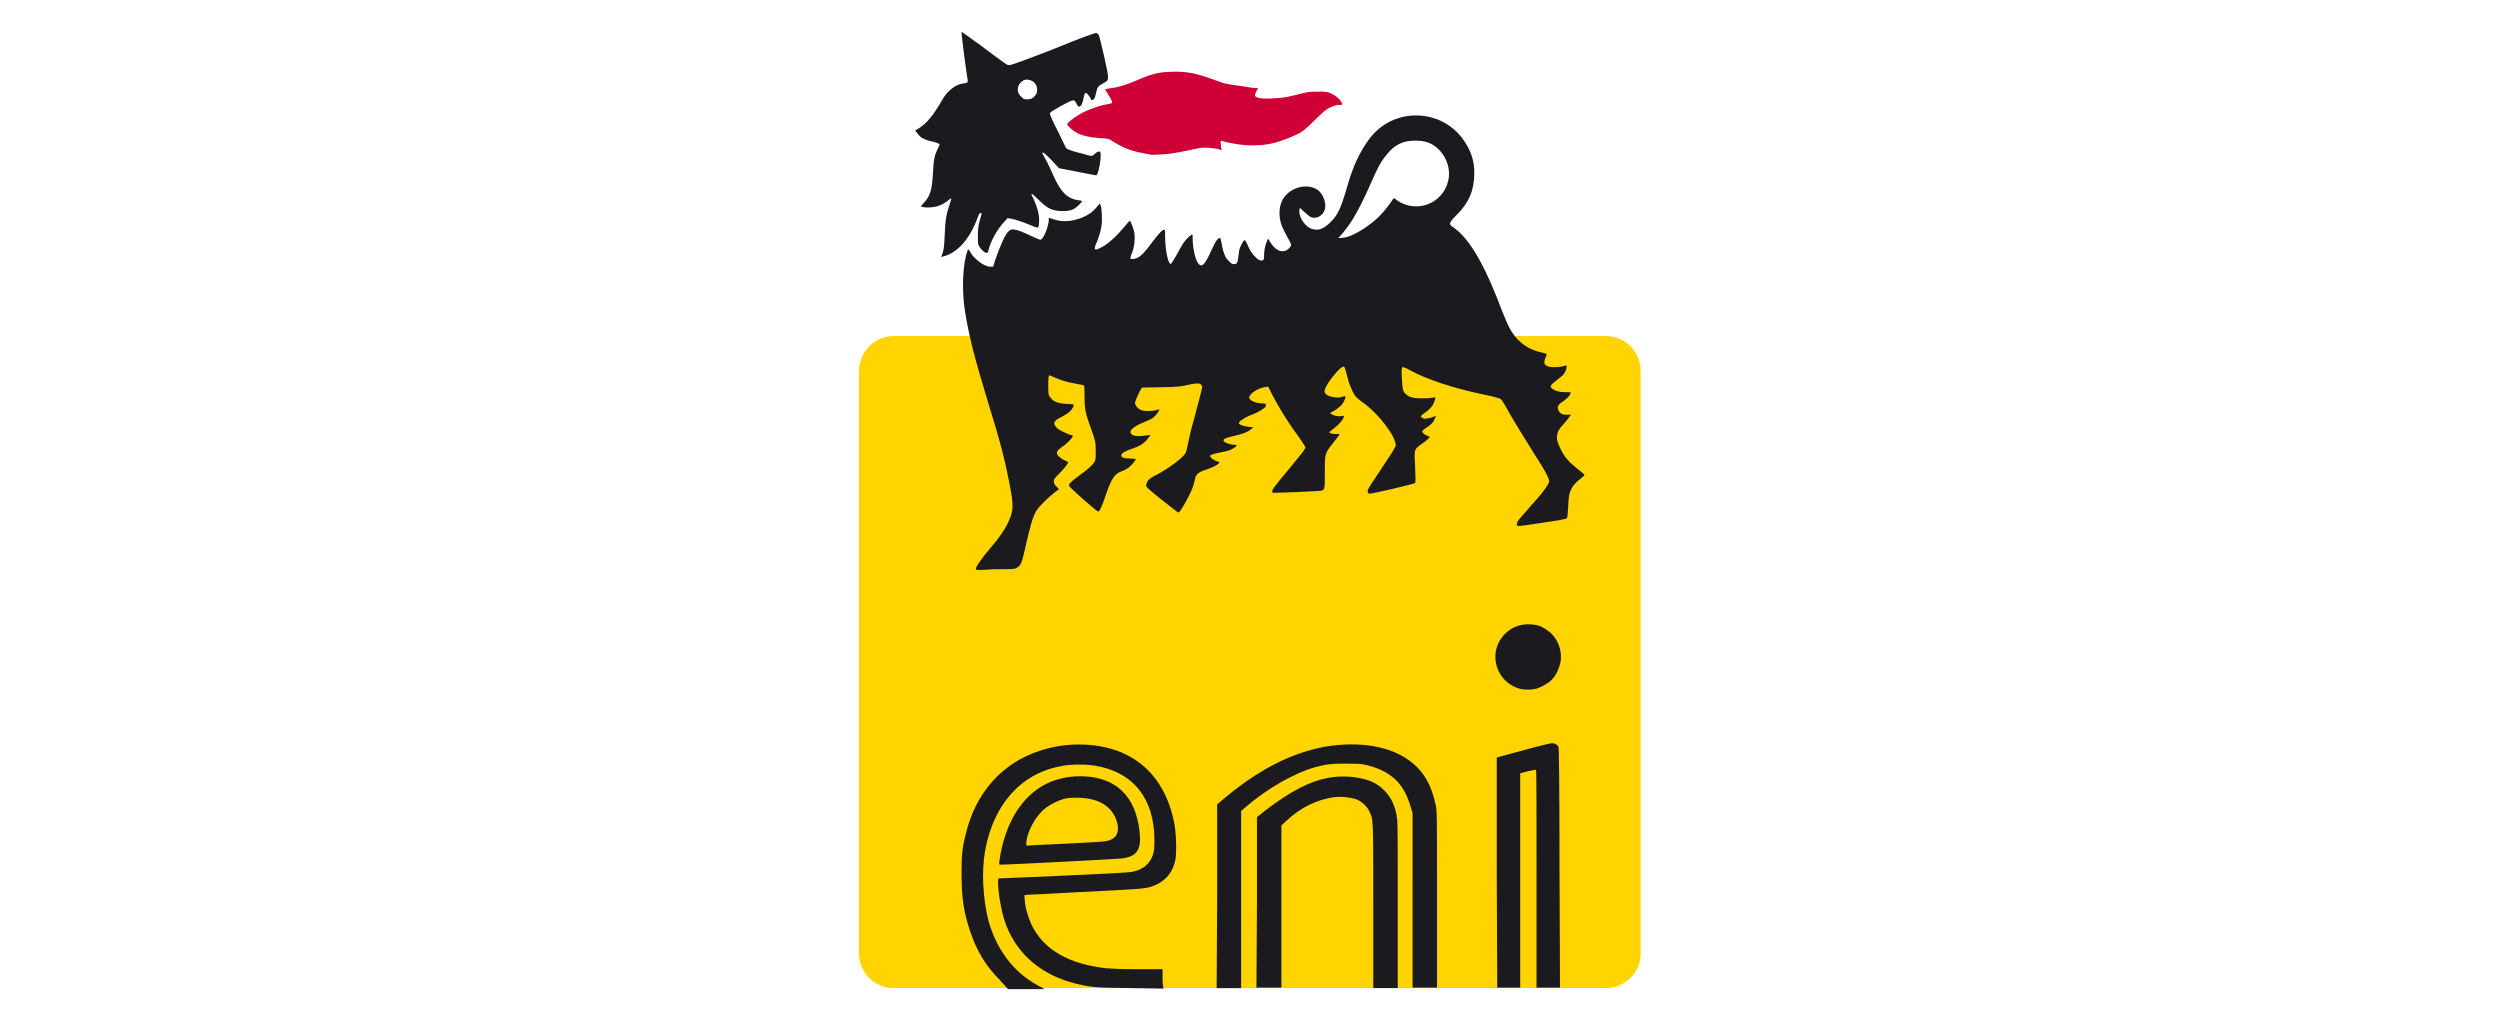 <svg xmlns="http://www.w3.org/2000/svg" xmlns:xlink="http://www.w3.org/1999/xlink" xml:space="preserve" id="Ebene_1" x="0px" y="0px" style="enable-background:new 0 0 490 200" viewBox="0 0 490 200">  <path d="M-8 175.1h139.6c3.8 0 6.8 3.1 6.8 6.8v114.2c0 3.8-3.1 6.8-6.8 6.8H-8c-3.8 0-6.8-3.1-6.8-6.8V182c0-3.8 3-6.9 6.8-6.9z" style="fill:#ffd401" transform="translate(183.162 -109.233)"></path>  <path d="m42.1 139.5-1.5-.3c-2.1-.4-3.7-1-5.7-2.3-.8-.5-.8-.5-2.6-.6-2.1-.2-3-.4-4.2-.9-.8-.4-2.1-1.5-2.1-1.8 0-.3 1.3-1.3 2.5-2 1.6-.9 3.8-1.7 5.7-2 .5-.1.6-.1.6-.3 0-.3-.3-.8-.9-1.8-.3-.4-.5-.8-.4-.8 0 0 .5-.1 1.1-.2 1.2-.1 2.9-.6 5-1.5 3-1.3 4.2-1.6 6.7-1.7 3-.1 4.8.2 8.6 1.6 1.8.7 2.3.8 3.8 1 .9.1 2.1.3 2.7.4.6.1 1.2.2 1.5.2h.5l-.3.6c-.4.8-.4 1 .1 1.2.7.3 1.5.3 3.5.2 1.6-.1 2.3-.2 4.3-.7 2.3-.6 2.5-.6 4.1-.6 1.5 0 1.8 0 2.5.3 1.1.4 2.3 1.6 2.3 2.2 0 .1-.2.1-.6.1-.7 0-1.8.4-2.6 1-.3.2-1.4 1.2-2.3 2.1-1 1-2.1 2-2.5 2.2-.9.6-3.6 1.7-5.2 2.1-1.8.5-3.7.6-5.6.5-1.4-.1-3.7-.5-4.6-.8l-.4-.1v.6c0 .3.1.8.1 1l.1.3-.5-.2c-.3-.1-1.1-.2-2-.3-1.4-.1-1.7 0-4.5.6-2.5.5-3.3.6-4.7.7-1.4.1-2.3.1-2.5 0z" style="fill:#cf0036" transform="translate(183.162 -109.233)"></path>  <path d="M12.7 301.2c-2.6-2.6-4.4-5.5-5.7-9.4-1.3-3.8-1.7-6.7-1.7-11.3 0-3.6.1-4.9.8-7.7 1.9-8.1 7.1-14 14.5-16.4 5.6-1.9 12.2-1.6 16.9.7 4.9 2.4 8.1 6.9 9.4 13 .5 2.2.6 6.2.3 7.7-.6 2.8-2.3 4.5-5 5.3-1.1.3-1.8.4-14.1 1-5 .3-9.4.5-9.8.5l-.7.1.1 1c0 .6.2 1.6.4 2.2 1.6 6.3 6.8 10.1 15.4 11.1 1.3.1 3 .2 6.5.2h4.7v1.4c0 .8 0 1.6.1 1.9l.1.5-6.4-.1c-7-.1-7.6-.1-10.9-.9-5.1-1.3-9-3.9-11.6-7.7-1.5-2.2-2.5-4.7-3-7.6-.5-2.3-.7-5.3-.4-5.3.1 0 4.4-.2 9.7-.4l12.6-.6c1.7-.1 3.5-.2 3.9-.3 2-.4 3.4-1.5 4-3.3.2-.7.3-1 .3-2.9 0-8.2-4.2-13.4-11.7-14.6-1.7-.3-4.9-.3-6.6.1-7.8 1.4-13.3 7.5-14.9 16.7-.7 3.9-.4 9.2.6 13.3 1.5 5.7 4.9 10.4 9.8 13l1.3.7h-7.2l-1.7-1.9zm42.7-16.3v-18l1.4-1.2c5.4-4.5 10.5-7.5 16-9.2 6.4-2 13.6-1.8 18.3.6 3.9 2 6.1 5 7.1 9.8.3 1.2.3 1.5.3 18.6v17.3h-4.8v-34.2l-.4-1.3c-1.3-4.6-4-7.1-9-8.2-.9-.2-1.7-.2-3.8-.2-2.8 0-3.6.1-5.9.7-4.2 1.2-9.4 4.2-13.6 7.8l-.9.8v34.7h-4.8l.1-18zm7.8 1.2v-16.7l1.5-1.2c6.9-5.3 11.7-7.2 17-6.7 3 .3 5 1.1 6.5 2.7 1.4 1.4 2.2 3.2 2.5 5.7.1.6.1 7.1.1 17v16H86v-16.2c0-17.7 0-16.8-.8-18.5-.4-.9-1.5-1.9-2.5-2.3-1.2-.4-3-.6-4.5-.4-3.1.4-6.6 2.1-9.1 4.5l-1.1 1v31.8h-4.9l.1-16.7zm47-5.8v-22.6l5.2-1.4c2.8-.8 5.4-1.4 5.6-1.4.6 0 1.1.3 1.3.7.1.2.2 7.8.2 23.8l.1 23.4H118v-21.3c0-11.7 0-21.3-.1-21.4 0 0-.8.1-1.6.3l-1.5.4v42h-4.5l-.1-22.5zm-97.5-2.2c1.1-8 4.9-13.7 10.5-15.8 1.5-.5 2.7-.8 4.4-.9 3.8-.2 7.1.8 9.2 2.9 1.9 1.8 3 4.5 3.4 7.9.4 3.6-.5 4.9-3.5 5.3-1 .1-21.9 1.2-23.4 1.2h-.6v-.6zm13-3.5c4-.2 7.6-.4 7.9-.5 1.8-.3 2.6-1.4 2.3-3.2-.5-2.5-2.2-4.3-5.1-5-1.4-.4-4.2-.4-5.4-.1-1.1.3-2.5 1-3.5 1.7-1.6 1.2-3.1 3.5-3.7 5.7-.3 1.3-.3 1.8 0 1.8.1-.1 3.5-.2 7.5-.4zm88.6-30.5c-4.6-1.6-5.9-7.5-2.3-10.8 1.3-1.2 2.9-1.8 4.8-1.7 1.3.1 2.1.3 3.2 1.1 2 1.3 3.1 3.8 2.7 6.3-.2 1-.8 2.5-1.5 3.2-.6.8-1.9 1.5-2.9 1.9-1.1.4-2.9.4-4 0zM8.1 220.8c-.1-.3 1-2 2.9-4.2 1.8-2.1 2.8-3.6 3.4-4.9 1-2.1 1.1-3.1.6-6-1-5.6-2-9.6-4.5-17.6-2.7-8.9-3.7-12.8-4.5-17.7-.7-4.2-.5-9.5.5-12.1.1-.3.1-.3.5.3.7 1.4 2.9 3 4 2.9h.5l.4-1.3c1-2.9 2-5.2 2.7-5.7.3-.3.5-.3.9-.3.8.1 1.6.4 3.5 1.3 1.7.8 1.8.8 2 .6.6-.6 1.4-2.7 1.4-3.8v-.4l.9.3c1.7.6 3.5.5 5.6-.3 1.2-.5 2.1-1.1 2.9-2.1l.6-.7.2.5c.1.3.2 1.2.2 2 .1 1.7-.2 3-.9 4.9-.3.6-.5 1.2-.5 1.4 0 .4.5.3 1.7-.4 1.3-.8 2.7-2.1 4.1-3.8.6-.7 1-1.2 1.1-1.2.1 0 .6 1.3.8 2 .3 1.4.1 3.2-.5 4.6-.2.4-.2.7-.2.8.1.2.8.1 1.3-.1.7-.3 1.6-1.2 2.9-3 1.4-1.9 2.3-2.8 2.5-2.5.1.1.1.6.1 1.2 0 3 .7 5.9 1.2 5.4.1-.1.6-.9 1.1-1.8.5-.9 1.1-2 1.4-2.4.5-.7 1.4-1.5 1.6-1.5.1 0 .1.4.1.8 0 2 .6 4.4 1.2 5 .6.6 1.1.1 2-1.7 1.1-2.4 1.4-2.9 1.7-3.2.4-.3.5-.3.6 0 .5 2.7.8 3.6 1.6 4.3.5.5.6.6 1 .6.6 0 .7-.2.9-1.8.1-1 .2-1.4.6-2.1.2-.5.5-.8.6-.8.1 0 .3.4.5.8.5 1.2.9 1.9 1.9 2.8.6.5 1.1.5 1.3.2.1-.1.1-.6.1-1 0-.9.3-2.1.6-2.7l.2-.4.4.7c.9 1.4 1.9 2 2.9 1.7.6-.2 1.2-.8 1.2-1.2 0-.1-.3-.8-.7-1.4-.4-.7-.7-1.4-1.1-2.2-.8-2.1-.6-4.4.5-5.8 1.7-2.2 5.2-2.7 6.9-1 .9 1 1.3 2.5 1 3.5-.4 1.3-1.8 2-2.9 1.4-.2-.1-.7-.6-1.2-1-.4-.4-.8-.8-.8-.7 0 0-.1.4-.1.7 0 1.3 1.3 3.1 2.5 3.4 1.3.4 2.3 0 3.7-1.4 1.3-1.3 1.9-2.6 2.9-5.9.4-1.4.9-3.1 1.2-3.8 1-3 2.9-6.2 4.5-7.8 5.2-5.2 14-4.2 17.8 2.1 1.2 1.9 1.7 3.7 1.7 5.9 0 3.2-1 5.7-3.4 8.1-1.6 1.6-1.7 1.9-.7 2.5 2.8 1.9 5.6 6.4 8.5 13.7 1.8 4.7 2.4 6 3.1 7 1.3 2 3.3 3.3 5.6 3.8.9.2 1.1.3 1.1.4 0 .1-.2.5-.3.8-.5 1.2.1 1.7 1.8 1.7.9 0 1.4-.1 2.1-.3.2-.1.3 0 .3.2 0 .4-.3 1.1-.6 1.5-.1.2-.8.7-1.4 1.2-1.3 1-1.4 1.2-.7 1.7.6.4 1.3.6 2.5.6.6 0 1 0 1 .1 0 .4-.8 1.3-1.8 1.9-.7.5-.9.9-.6 1.6.3.6.9.9 1.8.8.4 0 .7 0 .6.1-.2.3-1 1.3-1.6 2-.8.8-1.1 1.5-1.1 2.4 0 .6.1.9.7 2.2.8 1.7 1.6 2.5 3.4 4 .7.5 1.2 1 1.3 1.1 0 .1-.3.4-.7.7-.8.6-1.4 1.2-1.8 1.9-.5 1-.6 1.5-.7 3.6-.1 1.7-.1 2.1-.3 2.3-.2.2-1.4.4-4.8.9-2.5.4-4.6.7-4.8.6-.3-.1-.2-.7.3-1.3.3-.3 1.2-1.4 2-2.3 1.9-2.1 2.9-3.3 3.5-4.3.4-.7.4-.7.3-1.2-.3-.9-.9-2-2.9-5.1-2.2-3.5-4.6-7.4-5.6-9.3-.4-.7-.8-1.3-1-1.4-.2-.1-1.5-.5-3.1-.8-6.2-1.3-11.3-3-14.6-4.8-.7-.4-1.4-.7-1.5-.6-.1.1-.2.4-.1 2 .1 2.2.2 2.8.7 3.2.7.7 1.5.9 3.1.9.8 0 1.7 0 2.1-.1l.7-.1-.1.4c-.2.9-.7 1.7-1.8 2.5-.6.4-1 .8-1 .8 0 .2.5.5.8.5.4 0 1.4-.2 2-.5.2-.1.2-.1 0 .4-.3.8-.7 1.2-1.6 1.8-.5.3-.9.7-.9.7 0 .3.3.7.9.9l.6.3-.4.4c-.2.2-.8.7-1.3 1-1.4 1.1-1.4.8-1.2 4.4.1 2.3.1 3.1 0 3.2-.2.2-8.7 2.2-9 2.1-.3-.1-.4-.5-.2-.9.1-.3 1.6-2.5 4.5-6.9.5-.8.9-1.5.9-1.7 0-1.7-3.2-6-6.2-8.2-.6-.4-1.2-.9-1.4-1.1-.6-.5-1.4-2.2-1.8-3.8-.6-2.3-.6-2.3-.9-2.3-.4 0-1.9 1.6-2.8 3-1.1 1.7-1.1 2.2-.1 2.7.7.3 2.1.5 2.7.2.3-.1.5-.1.6-.1.2.2-.3 1.2-.7 1.7-.3.3-.9.8-1.4 1.1l-.9.5.3.2c.4.3 1.3.5 1.9.4.5-.1.6-.1.5.2-.2.6-.9 1.4-1.8 2.1l-1 .8c-.1.2.5.4 1.2.4h.8c0 .1-.4.7-1.4 1.9-1.5 1.9-1.5 2-1.5 5.6 0 3.2 0 3.3-.6 3.6-.3.1-9.4.5-9.6.4-.1 0-.1-.2-.1-.4s.8-1.3 3-3.9c3.3-4 3.5-4.3 3.5-4.6 0-.1-.5-.8-1-1.6-2.3-3.1-3.9-5.7-5.4-8.5l-.9-1.8-.6.1c-1.3.2-2.8 1.1-3.1 1.9-.2.6 1.1 1.3 2.6 1.3.6 0 .8.2.6.6-.2.4-1.6 1.2-2.4 1.5-1 .3-2.4 1.1-2.7 1.5-.2.3-.2.3 0 .5.3.2 1 .4 1.9.5l.8.1-.5.4c-.6.5-1.5.9-3.4 1.3-1.7.4-2.1.6-1.9 1 .2.3 1.3.7 2 .7.6 0 .7.1.2.5-.7.5-1.2.7-2.8 1-1.5.3-2.1.5-2.1.7 0 .3.8.9 1.3 1 .3.1.5.2.5.3 0 .3-1.1.9-2.6 1.4-1.3.4-2 .9-2.1 1.7l-.3 1.2c-.3 1.3-2.6 5.5-3 5.5-.1 0-5.2-4-5.9-4.7-.5-.4-.5-.7-.2-1.3.2-.5.8-.9 2-1.5 1.9-1 4.7-3 5.4-4 .2-.2.4-1 .6-2.1.2-.9.6-2.8 1-4.1 2-7.6 1.9-6.9 1.6-7.3-.2-.3-.3-.3-1-.3-.4 0-1.4.2-2.2.4-1.4.3-2.6.3-8.4.4-.2 0-1.4 2.6-1.4 3 0 .4.5 1.1 1 1.3.7.4 2.3.4 3.6 0 .2-.1.2 0 0 .4-.3.5-.9 1.2-1.5 1.5-.2.1-.9.4-1.6.7-1.3.5-2.4 1.3-2.4 1.8 0 .7 1.2 1 2.9.7.6-.1 1-.1 1-.1s-.2.4-.5.7c-.6.9-1.6 1.5-3.1 2-1.3.4-2.1.9-2.1 1.3s.5.6 1.7.6l1.2.1-.4.6c-.6.8-1.3 1.4-2.4 1.8-1.4.5-2 1.4-3.1 4.6-.7 2-1.2 3.3-1.5 3.3-.2.1-5.6-4.7-5.7-5-.2-.4.3-.8 1.9-2 1.8-1.3 2.7-2.1 3.1-2.8.2-.4.2-.7.2-2.1 0-1.8 0-1.8-1.3-5.4-.7-2.1-.9-2.9-.9-5.4 0-2 0-2-.3-2.1-.2 0-.9-.2-1.6-.3-1.7-.3-2.9-.7-4-1.2-.5-.2-.9-.4-1-.4-.1 0-.2.4-.2 1.9 0 1.7 0 1.9.3 2.3.6.9 1.4 1.3 3.4 1.4.7 0 1.3.1 1.3.2 0 .3-.4 1-.9 1.4-.3.3-1 .7-1.6 1-1.5.7-1.7 1.3-.7 2.2.4.4 2 1.1 2.6 1.3.2 0 .4.1.4.2 0 .3-.8 1.1-1.5 1.7-1.2.8-1.6 1.2-1.6 1.6 0 .5.6 1 1.4 1.4l.8.4c0 .3-.8 1.3-1.7 2.2-1 1-1.1 1.1-1.1 1.6 0 .4.1.6.5 1l.5.5-.9.7c-1.2.9-2.9 2.6-3.5 3.5-.7 1.1-1.2 2.8-2.3 7.7-.6 2.7-.8 3.1-1.7 3.6-.4.2-.8.2-4.3.2-3 .2-3.6.2-3.6 0zm72.7-65.1c1.8-.5 4.6-2.3 6.4-4.1.9-.9 2.4-2.8 2.7-3.4.1-.2.3-.1.9.4 3.8 2.5 8.9.5 9.9-4 .5-2.2-.3-4.6-2-6.2-1.3-1.2-2.6-1.6-4.5-1.6-2.4 0-4.1.8-5.7 2.9-1 1.2-1.7 2.5-3 5.5-1.4 3.2-2.5 5.3-3.4 6.8-.7 1.2-2.1 3-2.6 3.5-.2.1-.3.3-.3.4.1 0 .7 0 1.6-.2zm-79.2 3.1c.2-.6.3-1.2.4-3.5.1-2.9.3-4.1 1-6.1.2-.6.3-1 .3-1.1 0 0-.3.1-.6.4-.8.6-1.1.8-2 1.1-.8.3-2.3.4-3 .2l-.4-.1.6-.7c1.3-1.4 1.6-2.5 1.8-5.9.1-2.4.3-3.5.9-4.6.2-.4.4-.9.4-.9 0-.2-.5-.4-1.3-.6-.8-.1-2.1-.6-2.5-1-.1-.1-.4-.4-.6-.7l-.4-.5.7-.4c1.5-.9 2.9-2.6 4.5-5.4 1.1-2 2.7-3.2 4.2-3.4.8-.1 1-.2.9-.7-.2-1-1.3-9.3-1.2-9.4 0-.1 1.9 1.3 4.1 2.9 4.7 3.5 4.8 3.6 5.2 3.6.5 0 2.9-.9 8.6-3.1 6.1-2.5 8.2-3.2 8.5-3.2.1 0 .4.2.5.4.1.2.6 2.2 1.1 4.4 1 4.6 1 4.4-.3 5.1-.9.5-1.1.7-1.3 1.7-.1.4-.2.9-.3 1.1-.1.3-.6.6-.7.4-.1-.4-.7-1.2-.9-1.3-.3-.2-.4 0-.6 1-.2 1-.4 1.4-.7 1.6-.3.1-.4 0-.7-.6-.4-.9-.6-.8-3 .5-1.8 1-2.2 1.3-2.2 1.5 0 .2.7 1.8 1.6 3.5l1.6 3.3.6.3c.3.1 1.4.5 2.4.7 1 .3 1.8.5 1.9.5.1 0 .4-.1.7-.4.5-.5 1-.6 1.1-.3.3.8-.4 4.5-.8 4.5-.1 0-1.7-.3-3.7-.7l-3.6-.7-1.5-1.6c-.9-1-1.6-1.5-1.7-1.5-.1.1-.1.2.1.5.4.7 1 1.8 1.8 3.6 1.6 3.7 2.9 5 5.2 5.3.3 0 .6.1.6.2s-.3.4-.6.7c-.9.9-1.6 1.2-3.1 1.2-2.2 0-3.1-.5-4.9-2.3-1.2-1.2-1.6-1.4-1.1-.5.9 1.8 1.4 3.6 1.3 4.9 0 .5-.1 1-.2 1.1-.1.1-.5 0-1.4-.4-1.7-.7-3.2-1.2-3.9-1.3l-.7-.1-.8.9c-1.2 1.3-2.5 3.6-2.9 5.3-.1.5-.2.6-.4.6-.4 0-1-.6-1.4-1.2-.3-.5-.3-.7-.3-2.2 0-1.5.1-2.2.7-4.1.1-.2 0-.3-.2-.3s-.3.2-.6 1c-1.5 4.1-3.9 6.8-6.7 7.5l-.4.1.3-.8zm17.8-30.5c.6-.5.8-1 .7-1.7-.1-.8-.5-1.3-1.2-1.6-.8-.3-1.4-.2-2 .4-.8.8-.8 2 .1 2.8.5.5.6.5 1.2.5s.8-.1 1.2-.4z" style="fill:#1b1a1f" transform="translate(183.162 -109.233)"></path>  <defs>    <path id="SVGID_00000066508625286423332280000008242157882687649210_" d="M555.6 145.5c-23.6-.9-53-81.1-30.2-92.5 14.9-7.4 109.7 4.7 115.9 22.6 8.8 25.4-61.2 69.9-85 69.9h-.7m-37.3-95c-22 18.4 3.1 99.3 34.1 104.5 43.4 7.4 109.4-50.6 96.9-79-9.3-21-61.3-31.6-97.5-31.6-15.8 0-28.7 2-33.5 6.1"></path>  </defs>  <clipPath id="SVGID_00000029024477282895335670000012847322453742174893_">    <use xlink:href="#SVGID_00000066508625286423332280000008242157882687649210_" style="overflow:visible"></use>  </clipPath>  <g style="clip-path:url(#SVGID_00000029024477282895335670000012847322453742174893_)">    <linearGradient id="SVGID_00000139267911070585867510000005692271794682314670_" x1="-2050.93" x2="-2049.01" y1="850.571" y2="850.571" gradientTransform="scale(-43.049) rotate(-57.745 -1804.718 -1421.77)" gradientUnits="userSpaceOnUse">      <stop offset="0" style="stop-color:#f5b1a4"></stop>      <stop offset="2.900000e-02" style="stop-color:#f3a198"></stop>      <stop offset="0.124" style="stop-color:#ee7076"></stop>      <stop offset="0.219" style="stop-color:#ea4859"></stop>      <stop offset="0.312" style="stop-color:#e62843"></stop>      <stop offset="0.401" style="stop-color:#e41233"></stop>      <stop offset="0.486" style="stop-color:#e20529"></stop>      <stop offset="0.562" style="stop-color:#e20026"></stop>      <stop offset="0.698" style="stop-color:#df0125"></stop>      <stop offset="0.814" style="stop-color:#d40423"></stop>      <stop offset="0.923" style="stop-color:#c3081f"></stop>      <stop offset="1" style="stop-color:#b10d1b"></stop>    </linearGradient>    <path d="M443 128.8 543.5-30.3 715.1 78 614.7 237.1 443 128.8z" style="fill:url(#SVGID_00000139267911070585867510000005692271794682314670_)"></path>  </g>  <defs>    <path id="SVGID_00000127013026272570527270000002582723223095954866_" d="M524 50.6c-27.4 14.2 8.1 98.8 36.6 100.2 28 1.4 94.4-47.1 83-73.9-7.3-16.9-58.5-30.8-93.4-30.8-11 0-20.4 1.4-26.2 4.5"></path>  </defs>  <clipPath id="SVGID_00000097480133812247470480000002248778605289047425_">    <use xlink:href="#SVGID_00000127013026272570527270000002582723223095954866_" style="overflow:visible"></use>  </clipPath>  <g style="clip-path:url(#SVGID_00000097480133812247470480000002248778605289047425_)">    <radialGradient id="SVGID_00000006692441616855159930000012764491673639293318_" cx="-2078.17" cy="931.413" r="1.92" gradientTransform="matrix(-49.071 8.927 7.479 41.116 -108332.055 -19678.61)" gradientUnits="userSpaceOnUse">      <stop offset="0" style="stop-color:#f5b1a4"></stop>      <stop offset="2.900000e-02" style="stop-color:#f3a198"></stop>      <stop offset="0.124" style="stop-color:#ee7076"></stop>      <stop offset="0.219" style="stop-color:#ea4859"></stop>      <stop offset="0.312" style="stop-color:#e62843"></stop>      <stop offset="0.401" style="stop-color:#e41233"></stop>      <stop offset="0.486" style="stop-color:#e20529"></stop>      <stop offset="0.562" style="stop-color:#e20026"></stop>      <stop offset="0.733" style="stop-color:#df0125"></stop>      <stop offset="0.879" style="stop-color:#d40522"></stop>      <stop offset="1" style="stop-color:#c50a1d"></stop>    </radialGradient>    <path d="m478 49.6 172-31.3 23.8 130.5-172 31.3L478 49.6z" style="fill:url(#SVGID_00000006692441616855159930000012764491673639293318_)"></path>  </g></svg>